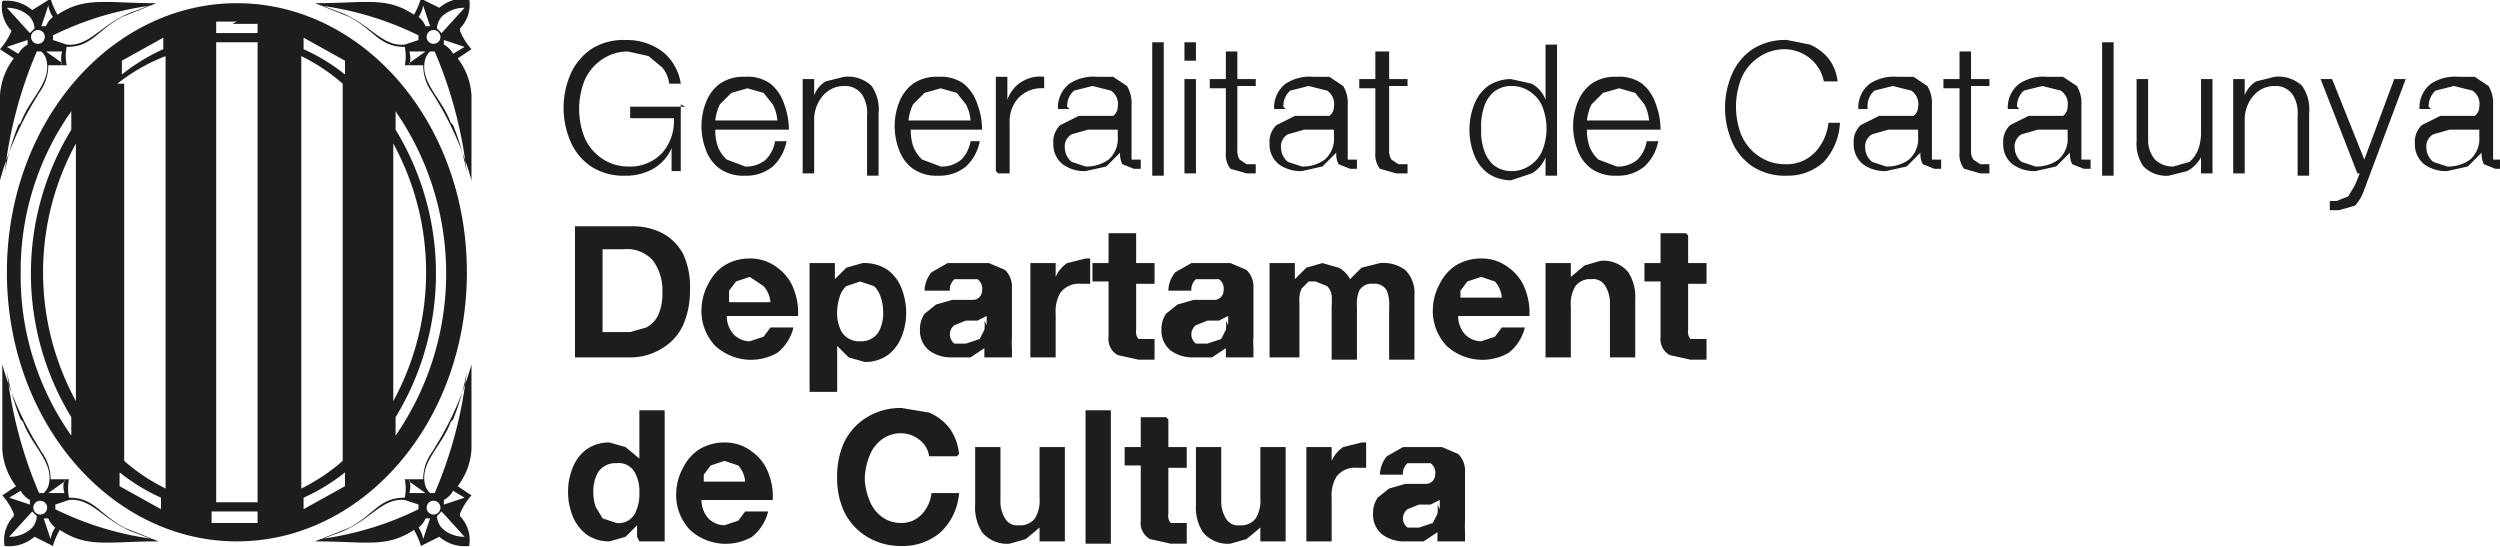 <svg id="Capa_1" data-name="Capa 1" xmlns="http://www.w3.org/2000/svg" width="38.4mm" height="8.4mm" viewBox="0 0 108.7 23.7">
  <defs>
    <style>
      .cls-1, .cls-2 {
        fill: #1d1d1b;
      }

      .cls-1 {
        fill-rule: evenodd;
      }
    </style>
  </defs>
  <title>gencat</title>
  <g>
    <path class="cls-1" d="M185.6,193.1h1.1v-5.7h-1.1v2.1h0L185,189l-0.7-.2a1.7,1.7,0,0,0-1,.3,1.8,1.8,0,0,0-.6.8,2.7,2.7,0,0,0-.2,1,2.8,2.8,0,0,0,.2,1.1,1.9,1.9,0,0,0,.6.8,1.7,1.7,0,0,0,1,.3l0.7-.2,0.5-.5h0v0.5h0Zm0-2.1a1.8,1.8,0,0,1-.2.9,0.8,0.8,0,0,1-.8.4l-0.6-.2-0.3-.5a1.9,1.9,0,0,1-.1-0.6,1.7,1.7,0,0,1,.2-0.9,0.9,0.9,0,0,1,.8-0.4,0.8,0.8,0,0,1,.8.4,1.7,1.7,0,0,1,.2.9h0Z" transform="translate(-157.8 -169.6)"/>
    <path class="cls-1" d="M191.4,191.3a2.8,2.8,0,0,0-.2-1.2,2,2,0,0,0-.7-0.9,1.9,1.9,0,0,0-1.2-.4,2.1,2.1,0,0,0-1.1.3,2,2,0,0,0-.7.8,2.4,2.4,0,0,0-.3,1.1,2.2,2.2,0,0,0,.6,1.6,2.3,2.3,0,0,0,2.7.3,2,2,0,0,0,.7-1.1h-1l-0.3.4-0.6.2a1,1,0,0,1-.7-0.3,1.2,1.2,0,0,1-.3-0.8h3Zm-3-.7v-0.4l0.3-.4,0.6-.2,0.6,0.2a1.2,1.2,0,0,1,.3.7h-1.8Z" transform="translate(-157.8 -169.6)"/>
    <path class="cls-2" d="M199.5,189.3a2.3,2.3,0,0,0-.4-1.1,2.2,2.2,0,0,0-.9-0.7l-1.2-.2a2.8,2.8,0,0,0-1.5.4,2.6,2.6,0,0,0-1,1.1,3.5,3.5,0,0,0-.3,1.5,3.4,3.4,0,0,0,.3,1.5,2.6,2.6,0,0,0,1,1.1,2.8,2.8,0,0,0,1.5.4,2.5,2.5,0,0,0,1.7-.6,2.6,2.6,0,0,0,.8-1.7h-1.2a1.6,1.6,0,0,1-.4.9,1.2,1.2,0,0,1-.9.4,1.4,1.4,0,0,1-.9-0.3,1.6,1.6,0,0,1-.5-0.7,2.7,2.7,0,0,1-.2-0.9,2.8,2.8,0,0,1,.2-1,1.6,1.6,0,0,1,.5-0.7,1.4,1.4,0,0,1,.9-0.3,1.3,1.3,0,0,1,.8.3,1.1,1.1,0,0,1,.4.7h1.2Z" transform="translate(-157.8 -169.6)"/>
    <path class="cls-2" d="M204.1,189H203v2.2a1.5,1.5,0,0,1-.2.9,0.8,0.8,0,0,1-.7.3,0.6,0.6,0,0,1-.6-0.3,1.4,1.4,0,0,1-.2-0.8V189h-1.1v2.5a2,2,0,0,0,.3,1.2,1.4,1.4,0,0,0,1.2.5l0.7-.2,0.6-.5h0v0.6h1.1V189h0Z" transform="translate(-157.8 -169.6)"/>
    <polygon class="cls-2" points="47.2 23.6 48.3 23.6 48.3 17.8 47.2 17.8 47.2 23.6 47.2 23.6"/>
    <path class="cls-2" d="M208.5,187.7h-1.1V189h-0.7v0.8h0.7v2.4a0.8,0.8,0,0,0,.4.8l0.9,0.2h0.7v-0.9h-0.7a0.5,0.5,0,0,1-.1-0.4v-2h0.8V189h-0.8v-1.2h0Z" transform="translate(-157.8 -169.6)"/>
    <path class="cls-2" d="M213.7,189h-1.1v2.2a1.5,1.5,0,0,1-.2.9,0.8,0.8,0,0,1-.7.3,0.6,0.6,0,0,1-.6-0.3,1.4,1.4,0,0,1-.2-0.8V189h-1.1v2.5a2,2,0,0,0,.3,1.2,1.4,1.4,0,0,0,1.2.5l0.7-.2,0.6-.5h0v0.6h1.1V189h0Z" transform="translate(-157.8 -169.6)"/>
    <path class="cls-2" d="M214.6,193.1h1.1v-1.9a1.6,1.6,0,0,1,.2-0.9,1,1,0,0,1,.9-0.4h0.4v-1.1H217l-0.8.2a1.4,1.4,0,0,0-.5.6h0V189h-1.1v4.1h0Z" transform="translate(-157.8 -169.6)"/>
    <path class="cls-1" d="M220.3,191.5a1.4,1.4,0,0,1,0,.4l-0.2.4-0.6.2h-0.5a0.5,0.5,0,0,1-.2-0.4,0.5,0.5,0,0,1,.2-0.4l0.5-.2h0.5l0.4-.2v0.4h0Zm-1.5-1.3a0.6,0.6,0,0,1,.2-0.5h1a0.5,0.5,0,0,1,.2.5,0.4,0.4,0,0,1-.4.4h-0.9l-0.7.2-0.5.4a1.2,1.2,0,0,0-.2.7,1.1,1.1,0,0,0,.4.9,1.6,1.6,0,0,0,1,.3h0.8l0.6-.4v0.4h1.2v-0.4a3.9,3.9,0,0,1,0-.5V190a1,1,0,0,0-.3-0.7l-0.7-.3h-1.7l-0.7.4a1.3,1.3,0,0,0-.3.8h1.1Z" transform="translate(-157.8 -169.6)"/>
    <path class="cls-1" d="M182.7,185.1h2.5a2.6,2.6,0,0,0,1.4-.4,2.3,2.3,0,0,0,.9-1,3.7,3.7,0,0,0,.3-1.5,3.4,3.4,0,0,0-.3-1.6,2.2,2.2,0,0,0-.9-0.9,2.8,2.8,0,0,0-1.3-.3h-2.5v5.7h0Zm1.3-4.7h0.9a1.5,1.5,0,0,1,1.3.5,2.2,2.2,0,0,1,.4,1.4,2.2,2.2,0,0,1-.2,1,1.2,1.2,0,0,1-.5.5l-0.7.2H184v-3.6h0Z" transform="translate(-157.8 -169.6)"/>
    <path class="cls-1" d="M192.5,183.3a2.8,2.8,0,0,0-.2-1.2,2,2,0,0,0-.7-0.9,1.9,1.9,0,0,0-1.2-.4,2.1,2.1,0,0,0-1.1.3,2,2,0,0,0-.7.8,2.4,2.4,0,0,0-.3,1.1,2.2,2.2,0,0,0,.6,1.6,2.3,2.3,0,0,0,2.7.3,2,2,0,0,0,.7-1.1h-1l-0.3.4-0.6.2a1,1,0,0,1-.7-0.3,1.2,1.2,0,0,1-.3-0.8h3Zm-3-.7v-0.4l0.3-.4,0.6-.2L191,182a1.2,1.2,0,0,1,.3.7h-1.8Z" transform="translate(-157.8 -169.6)"/>
    <path class="cls-1" d="M193.1,186.6h1.1v-2h0l0.5,0.5,0.7,0.2a1.7,1.7,0,0,0,1-.3,1.8,1.8,0,0,0,.6-0.8,2.7,2.7,0,0,0,.2-1,2.9,2.9,0,0,0-.2-1.1,1.8,1.8,0,0,0-.6-0.8,1.8,1.8,0,0,0-1.1-.3l-0.7.2-0.5.5h0V181h-1.1v5.6h0Zm2.1-2.2a0.9,0.9,0,0,1-.8-0.4,1.7,1.7,0,0,1-.2-0.9,2.1,2.1,0,0,1,.1-0.6,1,1,0,0,1,.3-0.5l0.6-.2,0.6,0.2a1.1,1.1,0,0,1,.3.5,2,2,0,0,1,.1.6,1.7,1.7,0,0,1-.2.9,0.9,0.9,0,0,1-.8.4h0Z" transform="translate(-157.8 -169.6)"/>
    <path class="cls-1" d="M200.6,183.5a1.4,1.4,0,0,1,0,.4l-0.2.4-0.6.2h-0.5a0.5,0.5,0,0,1-.2-0.4,0.5,0.5,0,0,1,.2-0.4l0.5-.2h0.5l0.4-.2v0.4h0Zm-1.5-1.3a0.6,0.6,0,0,1,.2-0.5h1a0.5,0.5,0,0,1,.2.5,0.4,0.4,0,0,1-.4.4h-0.9l-0.7.2-0.5.4a1.2,1.2,0,0,0-.2.7,1.1,1.1,0,0,0,.4.9,1.6,1.6,0,0,0,1,.3H200l0.6-.4v0.4h1.2v-0.4a3.9,3.9,0,0,1,0-.5V182a1,1,0,0,0-.3-0.7l-0.7-.3H199l-0.7.4a1.3,1.3,0,0,0-.3.8h1.1Z" transform="translate(-157.8 -169.6)"/>
    <path class="cls-2" d="M202.6,185.1h1.1v-1.9a1.6,1.6,0,0,1,.2-0.9,1,1,0,0,1,.9-0.4h0.4v-1.1H205l-0.8.2a1.4,1.4,0,0,0-.5.6h0V181h-1.1v4.1h0Z" transform="translate(-157.8 -169.6)"/>
    <path class="cls-2" d="M207.2,179.7H206V181h-0.7v0.8H206v2.4a0.8,0.8,0,0,0,.4.8l0.9,0.2H208v-0.9h-0.7a0.5,0.5,0,0,1-.1-0.4v-2H208V181h-0.8v-1.2h0Z" transform="translate(-157.8 -169.6)"/>
    <path class="cls-1" d="M211.1,183.5a1.4,1.4,0,0,1,0,.4l-0.2.4-0.6.2h-0.5a0.5,0.5,0,0,1-.2-0.4,0.5,0.5,0,0,1,.2-0.4l0.5-.2h0.5l0.4-.2v0.4h0Zm-1.5-1.3a0.6,0.6,0,0,1,.2-0.5h1a0.5,0.5,0,0,1,.2.5,0.4,0.4,0,0,1-.4.4h-0.9l-0.7.2-0.5.4a1.2,1.2,0,0,0-.2.7,1.1,1.1,0,0,0,.4.9,1.6,1.6,0,0,0,1,.3h0.8l0.6-.4v0.4h1.2v-0.4a3.9,3.9,0,0,1,0-.5V182a1,1,0,0,0-.3-0.7l-0.7-.3h-1.7l-0.7.4a1.3,1.3,0,0,0-.3.8h1.1Z" transform="translate(-157.8 -169.6)"/>
    <path class="cls-2" d="M213.2,185.1h1.1v-2.4a1.1,1.1,0,0,1,.1-0.6l0.3-.3h0.3l0.5,0.2a0.7,0.7,0,0,1,.2.4,3.5,3.5,0,0,1,0,.5v2.3h1.1v-2.3a1.5,1.5,0,0,1,.1-0.7,0.6,0.6,0,0,1,.6-0.3,0.6,0.6,0,0,1,.6.3,1.6,1.6,0,0,1,.1.7v2.3h1.1v-2.8a1.4,1.4,0,0,0-.4-1.1,1.6,1.6,0,0,0-1.1-.3l-0.8.2-0.5.5a1.1,1.1,0,0,0-.5-0.5l-0.7-.2-0.7.2-0.5.5h0V181h-1.1v4.1h0Z" transform="translate(-157.8 -169.6)"/>
    <path class="cls-1" d="M224.3,183.3a2.8,2.8,0,0,0-.2-1.2,2,2,0,0,0-.7-0.9,1.9,1.9,0,0,0-1.2-.4,2.1,2.1,0,0,0-1.1.3,2,2,0,0,0-.7.8,2.4,2.4,0,0,0-.3,1.1,2.2,2.2,0,0,0,.6,1.6,2.3,2.3,0,0,0,2.7.3,2,2,0,0,0,.7-1.1h-1l-0.3.4-0.6.2a1,1,0,0,1-.7-0.3,1.2,1.2,0,0,1-.3-0.8h3Zm-3-.7v-0.4l0.3-.4,0.6-.2,0.6,0.2a1.2,1.2,0,0,1,.3.7h-1.8Z" transform="translate(-157.8 -169.6)"/>
    <path class="cls-2" d="M225,185.1h1.1v-2.2a1.5,1.5,0,0,1,.2-0.9,0.8,0.8,0,0,1,.7-0.3,0.6,0.6,0,0,1,.6.3,1.4,1.4,0,0,1,.2.8v2.3h1.1v-2.5a2,2,0,0,0-.3-1.2,1.4,1.4,0,0,0-1.2-.5l-0.7.2-0.6.5h0V181H225v4.1h0Z" transform="translate(-157.8 -169.6)"/>
    <path class="cls-2" d="M231.1,179.7H230V181h-0.7v0.8H230v2.4a0.8,0.8,0,0,0,.4.8l0.9,0.2H232v-0.9h-0.7a0.5,0.5,0,0,1-.1-0.4v-2H232V181h-0.8v-1.2h0Z" transform="translate(-157.8 -169.6)"/>
    <path class="cls-2" d="M187.6,174.2h-2.4v0.5h1.9a2.1,2.1,0,0,1-.5,1.5,1.9,1.9,0,0,1-1.5.6,2,2,0,0,1-1.2-.4,2.1,2.1,0,0,1-.7-0.9,3.4,3.4,0,0,1,0-2.4,2.1,2.1,0,0,1,.7-0.9,2,2,0,0,1,1.2-.4l0.9,0.2,0.6,0.5a1.4,1.4,0,0,1,.3.7h0.5a2.2,2.2,0,0,0-.8-1.4,2.6,2.6,0,0,0-1.6-.5,2.6,2.6,0,0,0-1.5.4,2.6,2.6,0,0,0-.9,1.1,3.7,3.7,0,0,0,0,2.9,2.5,2.5,0,0,0,.9,1.1,2.6,2.6,0,0,0,1.5.4,2.4,2.4,0,0,0,1.2-.3,1.9,1.9,0,0,0,.8-0.9h0v1h0.4v-2.9h0Z" transform="translate(-157.8 -169.6)"/>
    <path class="cls-1" d="M192.1,175.2a3.1,3.1,0,0,0-.2-1.1,1.9,1.9,0,0,0-.6-0.9,1.7,1.7,0,0,0-1.1-.3,1.8,1.8,0,0,0-1.1.3,1.8,1.8,0,0,0-.6.8,2.8,2.8,0,0,0-.2,1,2.9,2.9,0,0,0,.2,1.1,1.7,1.7,0,0,0,.6.8,1.8,1.8,0,0,0,1.1.3,1.8,1.8,0,0,0,1.2-.4,2,2,0,0,0,.6-1.1h-0.5a1.5,1.5,0,0,1-.4.8,1.3,1.3,0,0,1-.9.3l-0.8-.3a1.5,1.5,0,0,1-.4-0.6,2.2,2.2,0,0,1-.1-0.7h3.2Zm-3.2-.4a2.1,2.1,0,0,1,.2-0.7l0.5-.5,0.7-.2,0.7,0.2,0.4,0.5a1.8,1.8,0,0,1,.2.7h-2.7Z" transform="translate(-157.8 -169.6)"/>
    <path class="cls-2" d="M192.7,177.1h0.5v-2.4a1.6,1.6,0,0,1,.4-1,1.2,1.2,0,0,1,.9-0.4,0.9,0.9,0,0,1,.8.4,1.5,1.5,0,0,1,.2.9v2.6h0.5v-2.7a1.8,1.8,0,0,0-.3-1.2,1.5,1.5,0,0,0-1.2-.4l-0.8.2a1.2,1.2,0,0,0-.5.6h0V173h-0.5v4.1h0Z" transform="translate(-157.8 -169.6)"/>
    <path class="cls-1" d="M200.5,175.2a3.1,3.1,0,0,0-.2-1.1,1.9,1.9,0,0,0-.6-0.9,1.7,1.7,0,0,0-1.1-.3,1.8,1.8,0,0,0-1.1.3,1.8,1.8,0,0,0-.6.8,2.8,2.8,0,0,0-.2,1,2.9,2.9,0,0,0,.2,1.1,1.7,1.7,0,0,0,.6.8,1.8,1.8,0,0,0,1.1.3,1.8,1.8,0,0,0,1.2-.4,2,2,0,0,0,.6-1.1H200a1.5,1.5,0,0,1-.4.8,1.3,1.3,0,0,1-.9.3l-0.8-.3a1.5,1.5,0,0,1-.4-0.6,2.2,2.2,0,0,1-.1-0.7h3.2Zm-3.2-.4a2.1,2.1,0,0,1,.2-0.7l0.5-.5,0.7-.2,0.7,0.2,0.4,0.5a1.8,1.8,0,0,1,.2.7h-2.7Z" transform="translate(-157.8 -169.6)"/>
    <path class="cls-2" d="M201.2,177.1h0.5v-2.2a1.5,1.5,0,0,1,.4-1.1,1.4,1.4,0,0,1,1.1-.4v-0.5a1.5,1.5,0,0,0-1.6,1h0v-1h-0.5v4.1h0Z" transform="translate(-157.8 -169.6)"/>
    <path class="cls-1" d="M206.4,175.5a1.2,1.2,0,0,1-.4,1,1.6,1.6,0,0,1-1,.3l-0.6-.2a0.8,0.8,0,0,1-.3-0.6,0.6,0.6,0,0,1,.3-0.6l0.7-.2h1.3v0.7h0Zm-2.2-1.3a0.9,0.9,0,0,1,.3-0.7l0.8-.2,0.8,0.2a0.7,0.7,0,0,1,.3.7,0.5,0.5,0,0,1-.2.4h-1.5l-0.8.4a1,1,0,0,0-.3.8,1.1,1.1,0,0,0,.4.9,1.6,1.6,0,0,0,1,.3l0.9-.2,0.6-.6h0a1,1,0,0,0,.1.5l0.5,0.2h0.3v-0.4h-0.4v-2.4a1.4,1.4,0,0,0-.2-0.8l-0.6-.4h-0.7a1.9,1.9,0,0,0-1.2.3,1.3,1.3,0,0,0-.5,1.1h0.5Z" transform="translate(-157.8 -169.6)"/>
    <polygon class="cls-2" points="50.1 7.6 50.6 7.6 50.6 1.8 50.1 1.8 50.1 7.6 50.1 7.6"/>
    <path class="cls-1" d="M209.3,177.1h0.5V173h-0.5v4.1h0Zm0-4.9h0.5v-0.8h-0.5v0.8h0Z" transform="translate(-157.8 -169.6)"/>
    <path class="cls-2" d="M211.6,171.8h-0.5V173h-0.7v0.4h0.7v2.8a1,1,0,0,0,.2.7l0.7,0.2h0.4v-0.4H212l-0.3-.2a0.7,0.7,0,0,1-.1-0.4v-2.8h0.8V173h-0.8v-1.2h0Z" transform="translate(-157.8 -169.6)"/>
    <path class="cls-1" d="M215.8,175.5a1.2,1.2,0,0,1-.4,1,1.6,1.6,0,0,1-1,.3l-0.6-.2a0.8,0.8,0,0,1-.3-0.6,0.6,0.6,0,0,1,.3-0.6l0.7-.2h1.3v0.7h0Zm-2.2-1.3a0.9,0.9,0,0,1,.3-0.7l0.8-.2,0.8,0.2a0.7,0.7,0,0,1,.3.7,0.5,0.5,0,0,1-.2.4h-1.5l-0.8.4a1,1,0,0,0-.3.8,1.1,1.1,0,0,0,.4.9,1.6,1.6,0,0,0,1,.3l0.9-.2,0.6-.6h0a1,1,0,0,0,.1.5l0.5,0.2h0.3v-0.4h-0.4v-2.4a1.4,1.4,0,0,0-.2-0.8l-0.6-.4h-0.7a1.9,1.9,0,0,0-1.2.3,1.3,1.3,0,0,0-.5,1.1h0.5Z" transform="translate(-157.8 -169.6)"/>
    <path class="cls-2" d="M218.1,171.8h-0.5V173h-0.7v0.4h0.7v2.8a1,1,0,0,0,.2.7l0.7,0.2H219v-0.4h-0.4l-0.3-.2a0.7,0.7,0,0,1-.1-0.4v-2.8H219V173h-0.8v-1.2h0Z" transform="translate(-157.8 -169.6)"/>
    <path class="cls-1" d="M222.2,175.1a2.5,2.5,0,0,1,.1-0.8,1.5,1.5,0,0,1,.4-0.7,1.2,1.2,0,0,1,.8-0.3,1.4,1.4,0,0,1,.9.3,1.4,1.4,0,0,1,.5.7,2.6,2.6,0,0,1,0,1.7,1.4,1.4,0,0,1-.5.7,1.4,1.4,0,0,1-.9.3,1.2,1.2,0,0,1-.8-0.3,1.5,1.5,0,0,1-.4-0.7,2.5,2.5,0,0,1-.1-0.8h0Zm3.3-3.6H225v2.4h0a1.3,1.3,0,0,0-.6-0.7l-0.9-.2a1.8,1.8,0,0,0-1,.3,1.8,1.8,0,0,0-.6.8,3,3,0,0,0,0,2.2,1.8,1.8,0,0,0,.6.8,1.8,1.8,0,0,0,1,.3l0.9-.3a1.4,1.4,0,0,0,.6-0.7h0v0.8h0.5v-5.7h0Z" transform="translate(-157.8 -169.6)"/>
    <path class="cls-1" d="M230,175.2a3.1,3.1,0,0,0-.2-1.1,1.9,1.9,0,0,0-.6-0.9,1.7,1.7,0,0,0-1.1-.3,1.8,1.8,0,0,0-1.1.3,1.8,1.8,0,0,0-.6.8,2.8,2.8,0,0,0-.2,1,2.9,2.9,0,0,0,.2,1.1,1.7,1.7,0,0,0,.6.8,1.8,1.8,0,0,0,1.1.3,1.8,1.8,0,0,0,1.2-.4,2,2,0,0,0,.6-1.1h-0.5a1.5,1.5,0,0,1-.4.8,1.3,1.3,0,0,1-.9.3l-0.8-.3a1.5,1.5,0,0,1-.4-0.6,2.1,2.1,0,0,1-.1-0.7H230Zm-3.2-.4a2.1,2.1,0,0,1,.2-0.7l0.5-.5,0.7-.2,0.7,0.2,0.4,0.5a1.8,1.8,0,0,1,.2.7h-2.7Z" transform="translate(-157.8 -169.6)"/>
    <path class="cls-2" d="M237.7,173.1a2,2,0,0,0-.4-1,2.2,2.2,0,0,0-.8-0.6l-1-.2a2.6,2.6,0,0,0-1.5.4,2.5,2.5,0,0,0-.9,1.1,3.7,3.7,0,0,0,0,2.9,2.5,2.5,0,0,0,.9,1.1,2.6,2.6,0,0,0,1.5.4,2.3,2.3,0,0,0,1.6-.6,2.7,2.7,0,0,0,.7-1.7h-0.5a2.2,2.2,0,0,1-.6,1.3,1.7,1.7,0,0,1-1.3.5,2,2,0,0,1-1.2-.4,2.1,2.1,0,0,1-.7-0.9,3.4,3.4,0,0,1,0-2.4,2.1,2.1,0,0,1,.7-0.9,2,2,0,0,1,1.2-.4,1.8,1.8,0,0,1,1.1.4,1.7,1.7,0,0,1,.6,1h0.5Z" transform="translate(-157.8 -169.6)"/>
    <path class="cls-1" d="M241.2,175.5a1.2,1.2,0,0,1-.4,1,1.6,1.6,0,0,1-1,.3l-0.6-.2a0.8,0.8,0,0,1-.3-0.6,0.6,0.6,0,0,1,.3-0.6l0.7-.2h1.3v0.7h0Zm-2.2-1.3a0.9,0.9,0,0,1,.3-0.7l0.8-.2,0.8,0.2a0.7,0.7,0,0,1,.3.7,0.5,0.5,0,0,1-.2.4h-1.5l-0.8.4a1,1,0,0,0-.3.8,1.1,1.1,0,0,0,.4.9,1.6,1.6,0,0,0,1,.3l0.9-.2,0.6-.6h0a1,1,0,0,0,.1.5l0.5,0.2h0.3v-0.4h-0.4v-2.4a1.4,1.4,0,0,0-.2-0.8l-0.6-.4h-0.7a1.9,1.9,0,0,0-1.2.3,1.3,1.3,0,0,0-.5,1.1H239Z" transform="translate(-157.8 -169.6)"/>
    <path class="cls-2" d="M243.5,171.8H243V173h-0.7v0.4H243v2.8a1,1,0,0,0,.2.7l0.7,0.2h0.4v-0.4h-0.4l-0.3-.2a0.7,0.7,0,0,1-.1-0.4v-2.8h0.8V173h-0.8v-1.2h0Z" transform="translate(-157.8 -169.6)"/>
    <path class="cls-1" d="M247.7,175.5a1.2,1.2,0,0,1-.4,1,1.6,1.6,0,0,1-1,.3l-0.6-.2a0.8,0.8,0,0,1-.3-0.6,0.6,0.6,0,0,1,.3-0.6l0.7-.2h1.3v0.7h0Zm-2.2-1.3a0.9,0.9,0,0,1,.3-0.7l0.8-.2,0.8,0.2a0.7,0.7,0,0,1,.3.7,0.5,0.5,0,0,1-.2.4H246l-0.8.4a1,1,0,0,0-.3.8,1.1,1.1,0,0,0,.4.9,1.6,1.6,0,0,0,1,.3l0.9-.2,0.6-.6h0a1,1,0,0,0,.1.5l0.5,0.2h0.3v-0.4h-0.4v-2.4a1.4,1.4,0,0,0-.2-0.8l-0.6-.4h-0.7a1.9,1.9,0,0,0-1.2.3,1.3,1.3,0,0,0-.5,1.1h0.5Z" transform="translate(-157.8 -169.6)"/>
    <polygon class="cls-2" points="91.4 7.6 91.9 7.6 91.9 1.8 91.4 1.8 91.4 7.6 91.4 7.6"/>
    <path class="cls-2" d="M254,173h-0.5v2.2a2.4,2.4,0,0,1-.1.8,1.4,1.4,0,0,1-.4.6l-0.7.2a1.1,1.1,0,0,1-.8-0.3,1.3,1.3,0,0,1-.3-0.8V173h-0.5v2.7a1.7,1.7,0,0,0,.3,1.1,1.4,1.4,0,0,0,1.1.4l0.8-.2a1.5,1.5,0,0,0,.6-0.6h0v0.7H254V173h0Z" transform="translate(-157.8 -169.6)"/>
    <path class="cls-2" d="M254.9,177.1h0.5v-2.4a1.6,1.6,0,0,1,.4-1,1.2,1.2,0,0,1,.9-0.4,0.9,0.9,0,0,1,.8.4,1.5,1.5,0,0,1,.2.9v2.6h0.5v-2.7a1.8,1.8,0,0,0-.3-1.2,1.5,1.5,0,0,0-1.2-.4l-0.8.2a1.2,1.2,0,0,0-.5.6h0V173h-0.5v4.1h0Z" transform="translate(-157.8 -169.6)"/>
    <path class="cls-2" d="M260.4,177.1l-0.2.5-0.3.5-0.5.2h-0.3v0.4h0.4l0.7-.2a1.9,1.9,0,0,0,.4-0.7l1.8-4.8h-0.5l-1.3,3.5-1.4-3.5h-0.5l1.6,4.1h0Z" transform="translate(-157.8 -169.6)"/>
    <path class="cls-1" d="M265.6,175.5a1.2,1.2,0,0,1-.4,1,1.6,1.6,0,0,1-1,.3l-0.6-.2a0.8,0.8,0,0,1-.3-0.6,0.6,0.6,0,0,1,.3-0.6l0.7-.2h1.3v0.7h0Zm-2.2-1.3a0.9,0.9,0,0,1,.3-0.7l0.8-.2,0.8,0.2a0.7,0.7,0,0,1,.3.7,0.5,0.5,0,0,1-.2.4h-1.5l-0.8.4a1,1,0,0,0-.3.8,1.1,1.1,0,0,0,.4.9,1.6,1.6,0,0,0,1,.3l0.9-.2,0.6-.6h0a1,1,0,0,0,.1.5l0.5,0.2h0.3v-0.4h-0.4v-2.4a1.4,1.4,0,0,0-.2-0.8l-0.6-.4h-0.7a1.9,1.9,0,0,0-1.2.3,1.3,1.3,0,0,0-.5,1.1h0.5Z" transform="translate(-157.8 -169.6)"/>
    <path class="cls-1" d="M159.1,170.3a0.8,0.8,0,0,1,.2.5l-0.2.2-1-1.1a1.4,1.4,0,0,1,1.1.5h0Zm0.6,0.7a0.3,0.3,0,1,1-.5,0,0.3,0.3,0,0,1,.5,0h0Zm0.2-1.2a1.3,1.3,0,0,0,.2.5,0.9,0.9,0,0,0-.3.4h-0.2l0.3-.9h0Zm4.4,0-0.8.3c-1.3.5-1.8,1.5-2.8,1.4l-0.6-.2a0.5,0.5,0,0,0,0-.2,13.7,13.7,0,0,1,4.3-1.3h0Zm-3.8,2.5-0.7-.5h0.7a1.1,1.1,0,0,0,0,.6h0Zm-1.9,2.7a10.1,10.1,0,0,0-.6,2.1,18.7,18.7,0,0,1,1.4-5.3h0.2a0.8,0.8,0,0,1,.2.3c0.3,1-.7,1.7-1.1,2.8h0Zm-0.5-3.4,0.9-.3v0.2a1,1,0,0,0-.4.4l-0.5-.3h0Zm0.2-.7a2.8,2.8,0,0,1-.5.8l0.6,0.4a2.9,2.9,0,0,0-.6,1.6v3.7a13.9,13.9,0,0,1,1.4-3.3l0.3-.5a2,2,0,0,0,.4-1.2h0.8a2,2,0,0,1,0-.8c1.1,0,1.3-.7,2.4-1.3l1.5-.6c-2.2,0-3.1-.3-4.3.5a3.1,3.1,0,0,1-.3-0.7l-0.8.5a1.7,1.7,0,0,0-1.3-.4,1.5,1.5,0,0,0,.4,1.3h0Zm0.9,21.6a0.8,0.8,0,0,0,.2-0.5l-0.2-.2-1,1.1a1.4,1.4,0,0,0,1.1-.5h0Zm0.6-.7a0.3,0.3,0,1,0-.5,0,0.3,0.3,0,0,0,.5,0h0Zm0.2,1.2a1.3,1.3,0,0,1,.2-0.5,0.9,0.9,0,0,1-.3-0.4h-0.2l0.3,0.9h0Zm4.4,0-0.8-.3c-1.3-.5-1.8-1.5-2.8-1.4l-0.6.2a0.6,0.6,0,0,1,0,.2,13.7,13.7,0,0,0,4.3,1.3h0Zm-3.8-2.5-0.7.5h0.7a1.1,1.1,0,0,1,0-.6h0Zm-1.9-2.7a10.1,10.1,0,0,1-.6-2.1,18.7,18.7,0,0,0,1.4,5.3h0.2a0.8,0.8,0,0,0,.2-0.3c0.3-1-.7-1.7-1.1-2.8h0Zm-0.5,3.4,0.9,0.3v-0.2a1,1,0,0,1-.4-0.4l-0.5.3h0Zm0.2,0.7a2.8,2.8,0,0,0-.5-0.8l0.6-.4a2.9,2.9,0,0,1-.6-1.6v-3.7a13.9,13.9,0,0,0,1.4,3.3l0.3,0.5a2,2,0,0,1,.4,1.2h0.8a2,2,0,0,0,0,.8c1.1,0,1.3.7,2.4,1.3l1.5,0.6c-2.2,0-3.1.3-4.3-.5a3.1,3.1,0,0,0-.3.7l-0.8-.4a1.7,1.7,0,0,1-1.3.4,1.5,1.5,0,0,1,.4-1.3h0ZM177,170.3a0.8,0.8,0,0,0-.2.5L177,171l1-1.1a1.4,1.4,0,0,0-1.1.5h0Zm-0.6.7a0.3,0.3,0,1,0,.5,0,0.3,0.3,0,0,0-.5,0h0Zm-0.2-1.2a1.3,1.3,0,0,1-.2.5,0.9,0.9,0,0,1,.3.4h0.2l-0.3-.9h0Zm-4.4,0,0.8,0.3c1.3,0.5,1.8,1.5,2.8,1.4l0.6-.2a0.6,0.6,0,0,1,0-.2,13.7,13.7,0,0,0-4.3-1.3h0Zm3.8,2.5,0.7-.5h-0.7a1.1,1.1,0,0,1,0,.6h0Zm1.9,2.7a10.1,10.1,0,0,1,.6,2.1,18.7,18.7,0,0,0-1.4-5.3h-0.2a0.7,0.7,0,0,0-.2.3c-0.3,1,.7,1.7,1.1,2.8h0Zm0.5-3.4-0.9-.3v0.2a1,1,0,0,1,.4.4l0.5-.3h0Zm-0.2-.7a2.8,2.8,0,0,0,.5.8l-0.6.4a2.9,2.9,0,0,1,.6,1.6v3.7a13.8,13.8,0,0,0-1.4-3.3l-0.3-.5a2,2,0,0,1-.4-1.2h-0.8a2,2,0,0,0,0-.8c-1.1,0-1.3-.7-2.4-1.3l-1.5-.6c2.2,0,3.1-.3,4.3.5a3.2,3.2,0,0,0,.3-0.7l0.8,0.4a1.7,1.7,0,0,1,1.3-.4,1.5,1.5,0,0,1-.4,1.3h0ZM177,192.5a0.8,0.8,0,0,1-.2-0.5l0.2-.2,1,1.1a1.4,1.4,0,0,1-1.1-.5h0Zm-0.6-.7a0.3,0.3,0,1,1,.5,0,0.3,0.3,0,0,1-.5,0h0Zm-0.2,1.2a1.3,1.3,0,0,0-.2-0.5,0.9,0.9,0,0,0,.3-0.4h0.2l-0.3.9h0Zm-4.4,0,0.8-.3c1.3-.5,1.8-1.5,2.8-1.4l0.6,0.2a0.6,0.6,0,0,0,0,.2,13.7,13.7,0,0,1-4.3,1.3h0Zm3.8-2.5,0.7,0.5h-0.7a1.1,1.1,0,0,0,0-.6h0Zm1.9-2.7a10.1,10.1,0,0,0,.6-2.1,18.7,18.7,0,0,1-1.4,5.3h-0.2a0.8,0.8,0,0,1-.2-0.3c-0.3-1,.7-1.7,1.1-2.8h0Zm0.5,3.4-0.9.3v-0.2a1,1,0,0,0,.4-0.4l0.5,0.3h0Zm-0.2.7a2.8,2.8,0,0,1,.5-0.8l-0.6-.4a2.9,2.9,0,0,0,.6-1.6v-3.7a13.8,13.8,0,0,1-1.4,3.3l-0.3.5a2,2,0,0,0-.4,1.2h-0.8a2,2,0,0,1,0,.8c-1.1,0-1.3.7-2.4,1.3l-1.5.6c2.2,0,3.1.3,4.3-.5a3.1,3.1,0,0,1,.3.7l0.8-.4a1.7,1.7,0,0,0,1.3.4,1.5,1.5,0,0,0-.4-1.3h0Zm-2.8-4.2a12,12,0,0,0,0-12.5v-0.8a12.4,12.4,0,0,1,0,14.1v-0.8h0Zm-4,4v-0.5a8.3,8.3,0,0,0,1.8-1.1v0.6l-1.8,1h0Zm-3.1.6h-0.9v-0.5H169v0.5h-0.9Zm-4.9-1.6v-0.6a8.4,8.4,0,0,0,1.8,1.1v0.5l-1.8-1h0Zm-4.3-9.2a12,12,0,0,1,2.2-7.1v0.8a12,12,0,0,0,0,12.5v0.8a12,12,0,0,1-2.2-7.1h0Zm6.2-10.3v0.5a8.3,8.3,0,0,0-1.8,1.1v-0.6l1.8-1h0Zm3-.6H169V171h-1.8v-0.5h0.9Zm4.9,1.6v0.6a8.3,8.3,0,0,0-1.8-1.1v-0.5l1.8,1h0Zm2.1,3.6a11.7,11.7,0,0,1,0,11.2V175.8h0Zm-4-3.8a8.1,8.1,0,0,1,1.8,1.2v16.4a8.1,8.1,0,0,1-1.8,1.2V172h0Zm-4-.6H169v20h-1.8v-20h0Zm-4,1.8A8.1,8.1,0,0,1,165,172v18.8a8.1,8.1,0,0,1-1.8-1.2V173.2h0ZM161.1,187a11.7,11.7,0,0,1,0-11.2V187h0Zm7-17.3c-5.5,0-10,5.2-10,11.7s4.5,11.7,10,11.7,10-5.2,10-11.7-4.5-11.7-10-11.7h0Z" transform="translate(-157.8 -169.6)"/>
  </g>
</svg>
